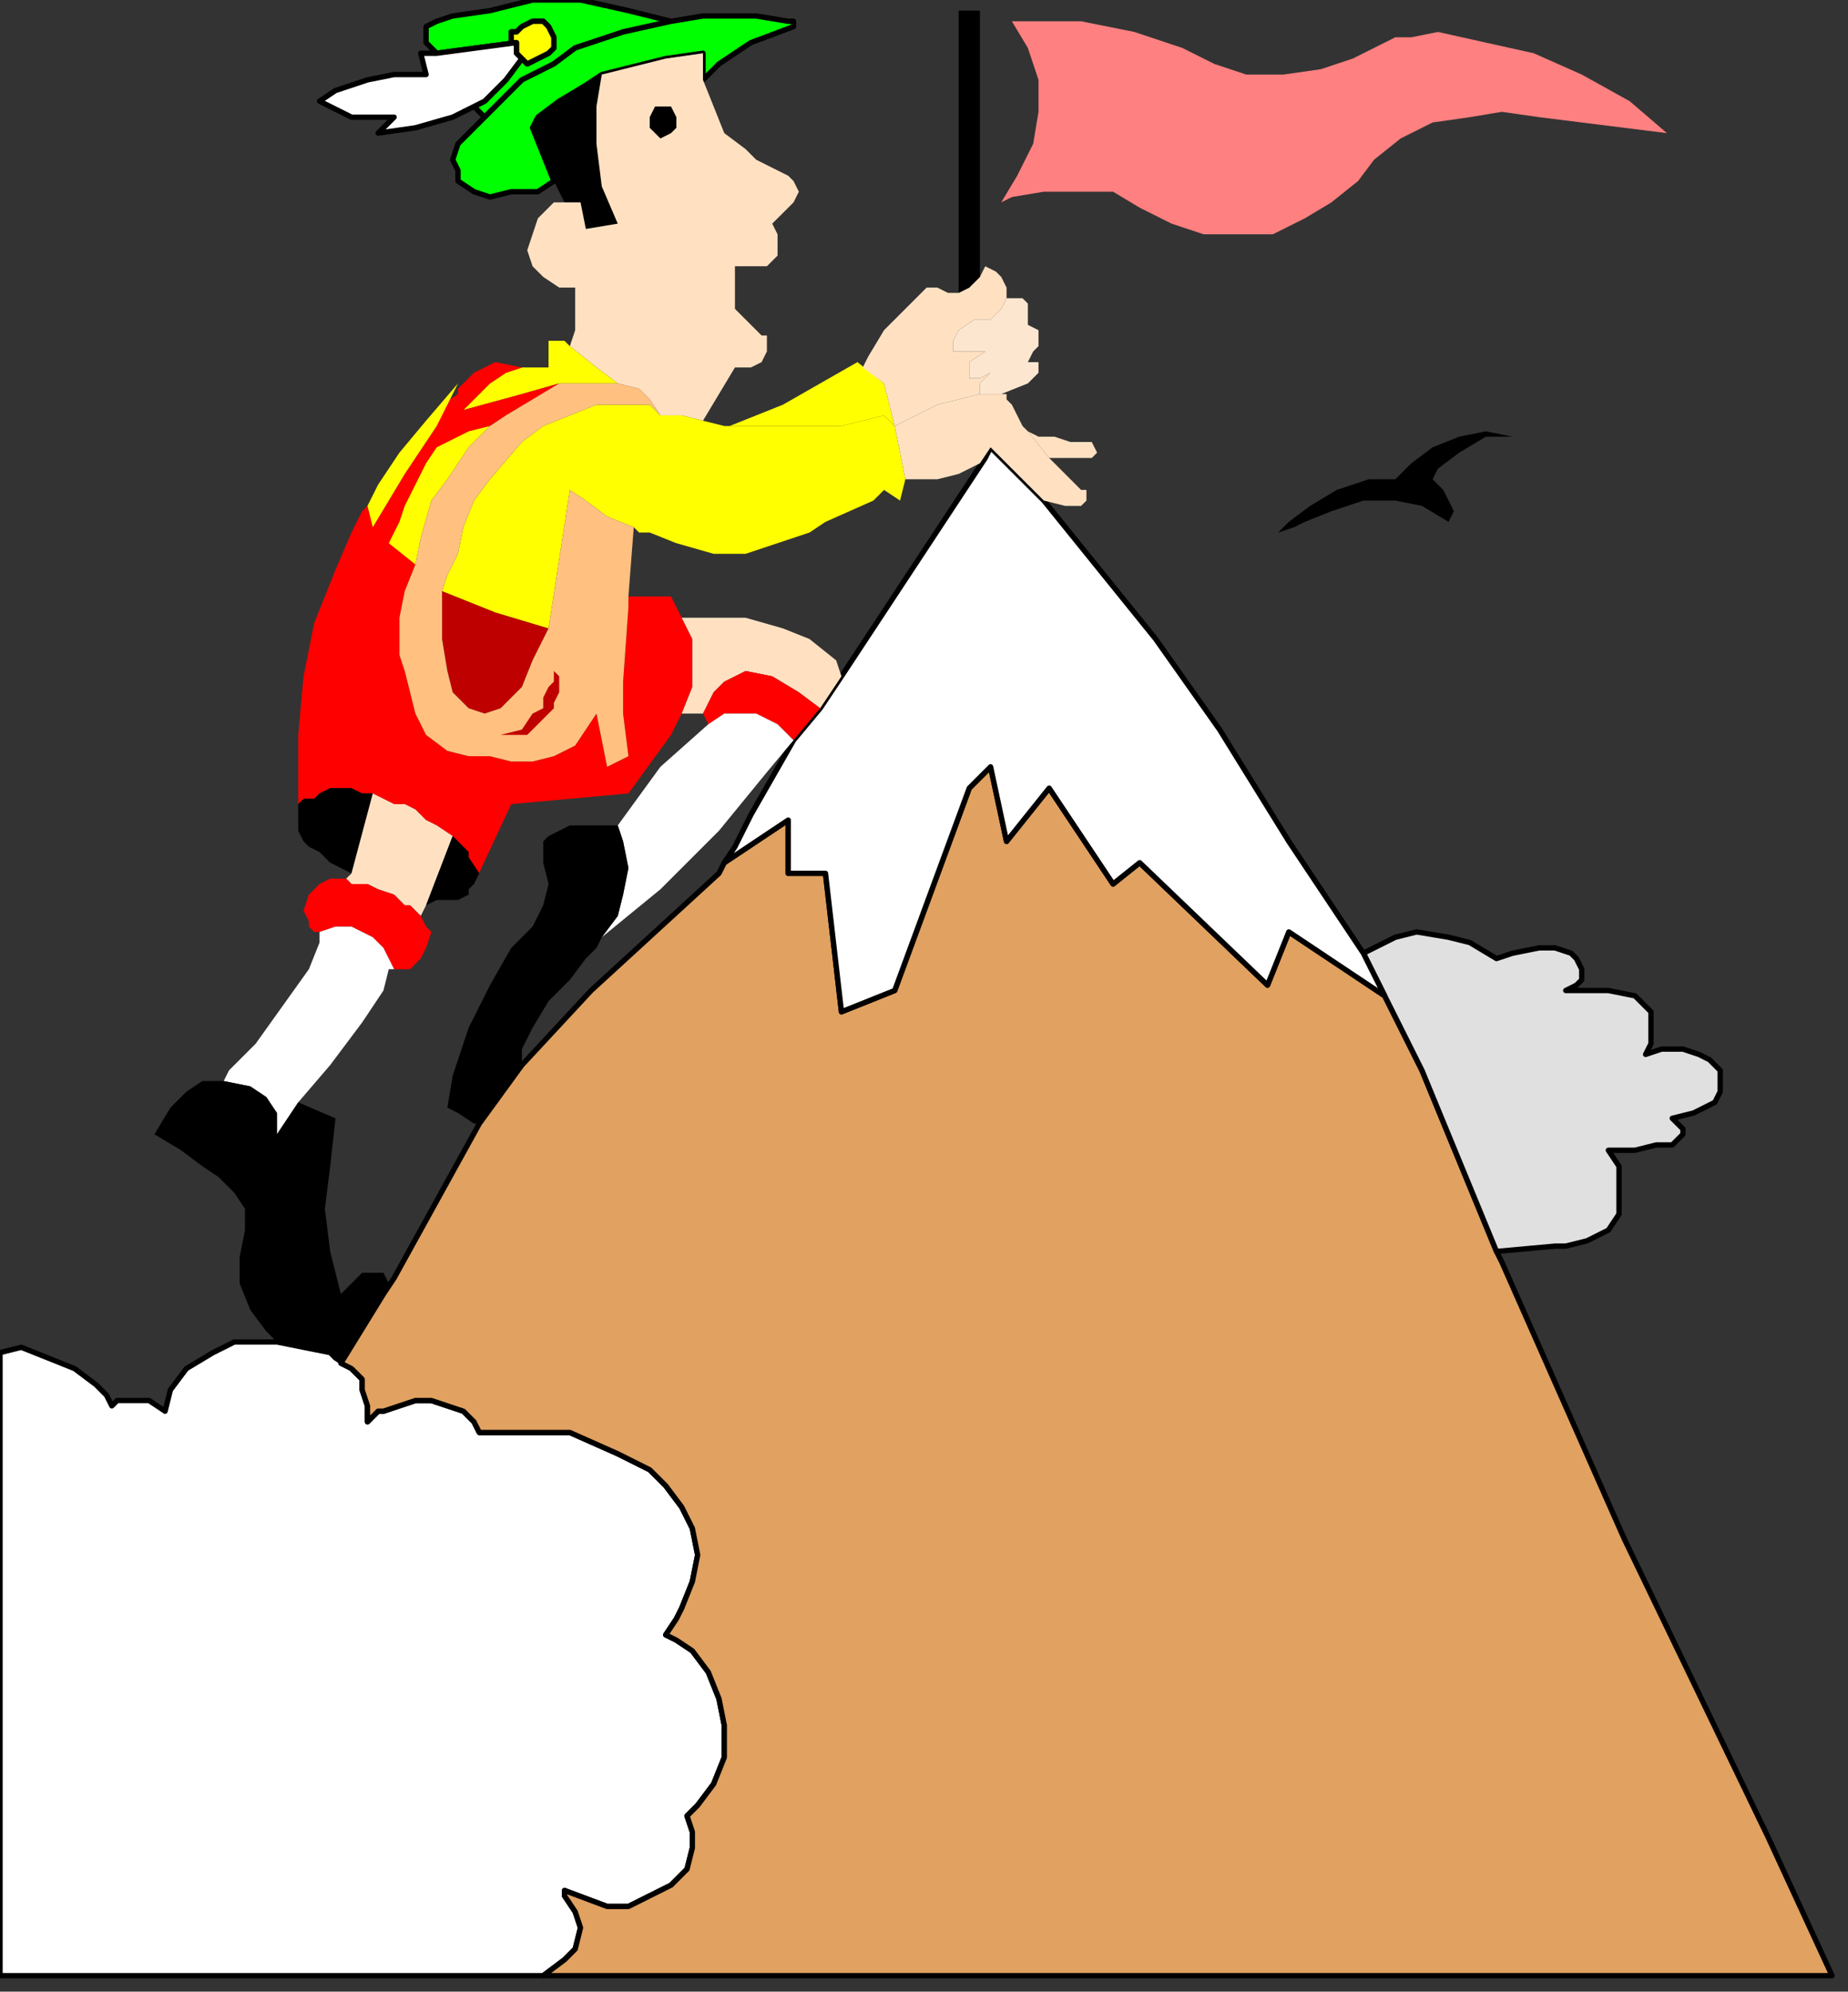 <?xml version="1.0" encoding="UTF-8" standalone="no"?>
<svg
   xmlns:dc="http://purl.org/dc/elements/1.1/"
   xmlns:cc="http://creativecommons.org/ns#"
   xmlns:rdf="http://www.w3.org/1999/02/22-rdf-syntax-ns#"
   xmlns:svg="http://www.w3.org/2000/svg"
   xmlns="http://www.w3.org/2000/svg"
   xmlns:sodipodi="http://sodipodi.sourceforge.net/DTD/sodipodi-0.dtd"
   xmlns:inkscape="http://www.inkscape.org/namespaces/inkscape"
   version="1.0"
   width="91.81mm"
   height="98.954mm"
   id="svg89"
   sodipodi:docname="GOALS051.WMF">
  <rect width="100%" height="100%" fill="#333333" stroke="none"/>
  <sodipodi:namedview
     pagecolor="#ffffff"
     bordercolor="#666666"
     borderopacity="1"
     objecttolerance="10"
     gridtolerance="10"
     guidetolerance="10"
     inkscape:pageopacity="0"
     inkscape:pageshadow="2"
     inkscape:window-width="640"
     inkscape:window-height="480"
     id="namedview91" />
  <defs
     id="defs3">
    <pattern
       id="WMFhbasepattern"
       patternUnits="userSpaceOnUse"
       width="6"
       height="6"
       x="0"
       y="0" />
  </defs>
  <path
     style="fill:#ffffff;fill-rule:evenodd;fill-opacity:1;stroke:#000000;stroke-width:1px;stroke-linecap:round;stroke-linejoin:round;stroke-miterlimit:4;stroke-dasharray:none;stroke-opacity:1;"
     d="  M 106,368   L 108,366   L 109,362   L 108,359   L 106,356   L 106,355   L 114,358   L 118,358   L 122,356   L 126,354   L 129,351   L 130,347   L 130,345   L 130,344   L 129,341   L 131,339   L 134,335   L 136,330   L 136,324   L 135,319   L 133,314   L 130,310   L 127,308   L 125,307   L 127,304   L 128,302   L 130,297   L 131,292   L 130,287   L 128,283   L 125,279   L 122,276   L 116,273   L 107,269   L 98,269   L 90,269   L 89,267   L 87,265   L 84,264   L 81,263   L 78,263   L 75,264   L 72,265   L 71,265   L 69,267   L 69,264   L 68,261   L 68,259   L 66,257   L 63,255   L 62,254   L 57,253   L 52,252   L 48,252   L 44,252   L 40,254   L 35,257   L 32,261   L 31,265   L 28,263   L 25,263   L 23,263   L 22,263   L 21,264   L 20,262   L 18,260   L 14,257   L 9,255   L 4,253   L 0,254   L 0,371   L 102,371   L 106,368  z "
     id="path5" />
  <path
     style="fill:#e0a161;fill-rule:evenodd;fill-opacity:1;stroke:#000000;stroke-width:1px;stroke-linecap:round;stroke-linejoin:round;stroke-miterlimit:4;stroke-dasharray:none;stroke-opacity:1;"
     d="  M 281,235   L 267,201   L 260,187   L 242,175   L 238,185   L 214,162   L 209,166   L 197,148   L 189,158   L 186,144   L 182,148   L 168,186   L 158,190   L 155,164   L 148,164   L 148,154   L 136,162   L 135,164   L 111,186   L 98,200   L 98,200   L 90,211   L 74,240   L 72,243   L 64,256   L 66,257   L 68,259   L 68,261   L 69,264   L 69,267   L 71,265   L 72,265   L 75,264   L 78,263   L 81,263   L 84,264   L 87,265   L 89,267   L 90,269   L 98,269   L 107,269   L 116,273   L 122,276   L 125,279   L 128,283   L 130,287   L 131,292   L 130,297   L 128,302   L 127,304   L 125,307   L 127,308   L 130,310   L 133,314   L 135,319   L 136,324   L 136,330   L 134,335   L 131,339   L 129,341   L 130,344   L 130,345   L 130,347   L 129,351   L 126,354   L 122,356   L 118,358   L 114,358   L 106,355   L 106,356   L 108,359   L 109,362   L 108,366   L 106,368   L 102,371   L 344,371   L 332,345   L 305,289   L 282,237   L 281,235  z "
     id="path7" />
  <path
     style="fill:#e0e0e0;fill-rule:evenodd;fill-opacity:1;stroke:#000000;stroke-width:1px;stroke-linecap:round;stroke-linejoin:round;stroke-miterlimit:4;stroke-dasharray:none;stroke-opacity:1;"
     d="  M 281,235   L 267,201   L 260,187   L 256,179   L 258,178   L 262,176   L 266,175   L 272,176   L 276,177   L 281,180   L 284,179   L 289,178   L 292,178   L 295,179   L 296,180   L 297,182   L 297,182   L 297,184   L 296,185   L 294,186   L 297,186   L 302,186   L 307,187   L 309,189   L 310,190   L 310,191   L 310,196   L 309,198   L 312,197   L 316,197   L 319,198   L 321,199   L 322,200   L 323,201   L 323,205   L 322,207   L 318,209   L 314,210   L 316,212   L 316,213   L 314,215   L 311,215   L 307,216   L 302,216   L 304,219   L 304,221   L 304,225   L 304,228   L 302,231   L 298,233   L 294,234   L 292,234   L 281,235  z "
     id="path9" />
  <path
     style="fill:#ffffff;fill-rule:evenodd;fill-opacity:1;stroke:#000000;stroke-width:1px;stroke-linecap:round;stroke-linejoin:round;stroke-miterlimit:4;stroke-dasharray:none;stroke-opacity:1;"
     d="  M 260,187   L 242,175   L 238,185   L 214,162   L 209,166   L 197,148   L 189,158   L 186,144   L 182,148   L 168,186   L 158,190   L 155,164   L 148,164   L 148,154   L 136,162   L 136,162   L 138,159   L 141,153   L 145,146   L 149,139   L 154,133   L 158,127   L 185,86   L 186,84   L 196,94   L 217,120   L 229,137   L 242,158   L 256,179   L 260,187  z "
     id="path11" />
  <path
     style="fill:#00ff00;fill-rule:evenodd;fill-opacity:1;stroke:#000000;stroke-width:1px;stroke-linecap:round;stroke-linejoin:round;stroke-miterlimit:4;stroke-dasharray:none;stroke-opacity:1;"
     d="  M 80,8   L 80,7   L 80,6   L 80,5   L 82,4   L 85,3   L 92,2   L 100,0   L 109,0   L 118,2   L 126,4   L 117,6   L 108,9   L 104,12   L 98,15   L 94,19   L 91,22   L 89,20   L 91,19   L 95,15   L 98,11   L 99,12   L 101,11   L 103,10   L 104,9   L 104,7   L 103,5   L 102,4   L 100,4   L 98,5   L 97,6   L 96,6   L 96,8   L 97,8   L 82,10   L 80,8  z "
     id="path13" />
  <path
     style="fill:#ffffff;fill-rule:evenodd;fill-opacity:1;stroke:#000000;stroke-width:1px;stroke-linecap:round;stroke-linejoin:round;stroke-miterlimit:4;stroke-dasharray:none;stroke-opacity:1;"
     d="  M 95,15   L 91,19   L 89,20   L 85,22   L 78,24   L 71,25   L 74,22   L 73,22   L 66,22   L 60,19   L 63,17   L 69,15   L 74,14   L 80,14   L 79,10   L 82,10   L 97,8   L 97,10   L 98,11   L 98,11   L 95,15  z "
     id="path15" />
  <path
     style="fill:#ffff00;fill-rule:evenodd;fill-opacity:1;stroke:#000000;stroke-width:1px;stroke-linecap:round;stroke-linejoin:round;stroke-miterlimit:4;stroke-dasharray:none;stroke-opacity:1;"
     d="  M 97,10   L 98,11   L 98,11   L 99,12   L 101,11   L 103,10   L 104,9   L 104,7   L 103,5   L 102,4   L 100,4   L 98,5   L 97,6   L 96,6   L 96,8   L 97,8   L 97,10  z "
     id="path17" />
  <path
     style="fill:#00ff00;fill-rule:evenodd;fill-opacity:1;stroke:#000000;stroke-width:1px;stroke-linecap:round;stroke-linejoin:round;stroke-miterlimit:4;stroke-dasharray:none;stroke-opacity:1;"
     d="  M 91,22   L 94,19   L 98,15   L 104,12   L 108,9   L 117,6   L 126,4   L 132,3   L 142,3   L 148,4   L 149,4   L 149,5   L 141,8   L 135,12   L 132,15   L 132,15   L 132,10   L 125,11   L 117,13   L 113,14   L 110,16   L 105,19   L 101,22   L 100,24   L 104,34   L 101,36   L 96,36   L 92,37   L 89,36   L 86,34   L 86,32   L 85,30   L 86,27   L 88,25   L 91,22  z "
     id="path19" />
  <path
     style="fill:#000000;fill-rule:evenodd;fill-opacity:1;stroke:none;"
     d="  M 106,38   L 104,34   L 100,24   L 101,22   L 105,19   L 110,16   L 113,14   L 112,20   L 112,27   L 113,35   L 116,42   L 110,43   L 109,38   L 106,38  z "
     id="path21" />
  <path
     style="fill:#ffe1c2;fill-rule:evenodd;fill-opacity:1;stroke:none;"
     d="  M 125,11   L 117,13   L 113,14   L 112,20   L 112,27   L 113,35   L 116,42   L 110,43   L 109,38   L 106,38   L 104,38   L 101,41   L 100,44   L 99,47   L 100,50   L 102,52   L 105,54   L 108,54   L 108,62   L 107,65   L 112,69   L 116,72   L 120,73   L 122,75   L 124,78   L 128,78   L 132,79   L 138,69   L 141,69   L 143,68   L 144,66   L 144,63   L 143,63   L 140,60   L 139,59   L 138,58   L 138,50   L 141,50   L 144,50   L 146,48   L 146,46   L 146,44   L 145,42   L 147,40   L 149,38   L 150,36   L 149,34   L 148,33   L 146,32   L 144,31   L 142,30   L 140,28   L 136,25   L 134,20   L 132,15   L 132,10   L 125,11  z "
     id="path23" />
  <path
     style="fill:#000000;fill-rule:evenodd;fill-opacity:1;stroke:none;"
     d="  M 127,23   L 127,22   L 126,20   L 124,20   L 123,20   L 122,22   L 122,23   L 122,24   L 123,25   L 124,26   L 126,25   L 127,24   L 127,23  z "
     id="path25" />
  <path
     style="fill:#ffff00;fill-rule:evenodd;fill-opacity:1;stroke:none;"
     d="  M 107,65   L 112,69   L 116,72   L 108,72   L 105,72   L 98,74   L 87,77   L 90,74   L 92,72   L 95,70   L 98,69   L 103,69   L 103,66   L 103,65   L 103,64   L 104,64   L 106,64   L 107,65  z "
     id="path27" />
  <path
     style="fill:#ff0000;fill-rule:evenodd;fill-opacity:1;stroke:none;"
     d="  M 92,142   L 88,142   L 84,141   L 80,138   L 78,134   L 77,130   L 76,126   L 75,123   L 75,116   L 76,111   L 78,106   L 73,102   L 75,98   L 76,95   L 78,91   L 80,87   L 82,84   L 86,82   L 88,81   L 92,80   L 95,78   L 100,75   L 105,72   L 98,74   L 87,77   L 90,74   L 92,72   L 95,70   L 98,69   L 93,68   L 89,70   L 86,73   L 86,74   L 83,76   L 82,80   L 80,83   L 76,89   L 73,94   L 70,99   L 69,95   L 68,96   L 66,100   L 63,107   L 59,117   L 57,127   L 56,138   L 56,149   L 56,152   L 56,151   L 57,150   L 59,150   L 60,149   L 62,148   L 66,148   L 68,149   L 70,149   L 74,151   L 76,151   L 78,152   L 80,154   L 82,155   L 85,157   L 88,160   L 88,161   L 90,164   L 89,166   L 96,151   L 118,149   L 126,138   L 128,134   L 130,129   L 130,125   L 130,120   L 128,116   L 127,114   L 126,112   L 118,112   L 118,114   L 117,128   L 117,134   L 118,142   L 114,144   L 112,134   L 110,137   L 108,140   L 104,142   L 100,143   L 96,143   L 92,142  z "
     id="path29" />
  <path
     style="fill:#ffff00;fill-rule:evenodd;fill-opacity:1;stroke:none;"
     d="  M 84,76   L 82,80   L 80,83   L 76,89   L 73,94   L 70,99   L 69,95   L 71,91   L 75,85   L 80,79   L 86,72   L 84,76  z "
     id="path31" />
  <path
     style="fill:#ffff00;fill-rule:evenodd;fill-opacity:1;stroke:none;"
     d="  M 92,80   L 88,81   L 86,82   L 82,84   L 80,87   L 78,91   L 76,95   L 75,98   L 73,102   L 78,106   L 79,101   L 81,94   L 84,90   L 88,84   L 92,80  z "
     id="path33" />
  <path
     style="fill:#bf0000;fill-rule:evenodd;fill-opacity:1;stroke:none;"
     d="  M 83,111   L 93,115   L 103,118   L 100,124   L 98,129   L 96,131   L 94,133   L 91,134   L 88,133   L 85,130   L 84,126   L 83,120   L 83,115   L 83,111  z "
     id="path35" />
  <path
     style="fill:#ffff00;fill-rule:evenodd;fill-opacity:1;stroke:none;"
     d="  M 124,78   L 128,78   L 132,79   L 136,80   L 137,80   L 148,80   L 158,80   L 166,78   L 168,80   L 169,85   L 170,90   L 169,94   L 166,92   L 164,94   L 155,98   L 152,100   L 146,102   L 140,104   L 134,104   L 127,102   L 122,100   L 120,100   L 119,99   L 114,97   L 110,94   L 107,92   L 103,118   L 93,115   L 83,111   L 84,108   L 86,104   L 87,99   L 89,94   L 92,90   L 98,83   L 102,80   L 107,78   L 112,76   L 117,76   L 122,76   L 124,78  z "
     id="path37" />
  <path
     style="fill:#ffc080;fill-rule:evenodd;fill-opacity:1;stroke:none;"
     d="  M 92,142   L 88,142   L 84,141   L 80,138   L 78,134   L 77,130   L 76,126   L 75,123   L 75,116   L 76,111   L 78,106   L 79,101   L 81,94   L 84,90   L 88,84   L 92,80   L 95,78   L 100,75   L 105,72   L 108,72   L 116,72   L 120,73   L 122,75   L 124,78   L 122,76   L 117,76   L 112,76   L 107,78   L 102,80   L 98,83   L 92,90   L 89,94   L 87,99   L 86,104   L 84,108   L 83,111   L 83,115   L 83,120   L 84,126   L 85,130   L 88,133   L 91,134   L 94,133   L 96,131   L 98,129   L 100,124   L 103,118   L 107,92   L 110,94   L 114,97   L 119,99   L 118,112   L 118,114   L 117,128   L 117,134   L 118,142   L 114,144   L 112,134   L 110,137   L 108,140   L 104,142   L 100,143   L 96,143   L 92,142  z "
     id="path39" />
  <path
     style="fill:#ffe1c2;fill-rule:evenodd;fill-opacity:1;stroke:none;"
     d="  M 150,130   L 145,127   L 140,126   L 140,126   L 136,128   L 134,130   L 133,132   L 132,134   L 128,134   L 130,129   L 130,125   L 130,120   L 128,116   L 140,116   L 147,118   L 152,120   L 157,124   L 158,127   L 154,133   L 150,130  z "
     id="path41" />
  <path
     style="fill:#ff0000;fill-rule:evenodd;fill-opacity:1;stroke:none;"
     d="  M 150,130   L 145,127   L 140,126   L 140,126   L 136,128   L 134,130   L 133,132   L 132,134   L 132,134   L 133,136   L 136,134   L 138,134   L 142,134   L 146,136   L 149,139   L 154,133   L 150,130  z "
     id="path43" />
  <path
     style="fill:#ffffff;fill-rule:evenodd;fill-opacity:1;stroke:none;"
     d="  M 133,136   L 136,134   L 138,134   L 142,134   L 146,136   L 149,139   L 144,145   L 135,156   L 124,167   L 113,176   L 116,172   L 117,168   L 118,163   L 117,158   L 116,155   L 124,144   L 133,136  z "
     id="path45" />
  <path
     style="fill:#000000;fill-rule:evenodd;fill-opacity:1;stroke:none;"
     d="  M 89,211   L 86,209   L 84,208   L 85,202   L 88,193   L 92,185   L 96,178   L 100,174   L 102,170   L 103,166   L 102,162   L 102,159   L 102,158   L 103,157   L 107,155   L 116,155   L 117,158   L 118,163   L 117,168   L 116,172   L 113,176   L 112,178   L 110,180   L 107,184   L 103,188   L 100,193   L 98,197   L 98,200   L 90,211   L 89,211  z "
     id="path47" />
  <path
     style="fill:#000000;fill-rule:evenodd;fill-opacity:1;stroke:none;"
     d="  M 70,149   L 68,149   L 66,148   L 62,148   L 60,149   L 59,150   L 57,150   L 56,151   L 56,152   L 56,153   L 56,156   L 57,158   L 58,159   L 60,160   L 62,162   L 64,163   L 66,164   L 70,149  z "
     id="path49" />
  <path
     style="fill:#ffe1c2;fill-rule:evenodd;fill-opacity:1;stroke:none;"
     d="  M 78,152   L 76,151   L 74,151   L 70,149   L 66,164   L 65,165   L 66,166   L 69,166   L 71,167   L 74,168   L 76,170   L 77,170   L 79,172   L 80,170   L 85,157   L 82,155   L 80,154   L 78,152  z "
     id="path51" />
  <path
     style="fill:#000000;fill-rule:evenodd;fill-opacity:1;stroke:none;"
     d="  M 85,157   L 80,170   L 82,169   L 84,169   L 86,169   L 88,168   L 88,167   L 89,166   L 90,164   L 88,161   L 88,160   L 85,157  z "
     id="path53" />
  <path
     style="fill:#ff0000;fill-rule:evenodd;fill-opacity:1;stroke:none;"
     d="  M 65,165   L 66,166   L 69,166   L 71,167   L 74,168   L 76,170   L 77,170   L 79,172   L 80,174   L 81,175   L 80,178   L 79,180   L 77,182   L 75,182   L 74,182   L 72,178   L 70,176   L 66,174   L 63,174   L 60,175   L 59,175   L 58,174   L 58,173   L 57,171   L 58,168   L 60,166   L 62,165   L 65,165  z "
     id="path55" />
  <path
     style="fill:#ffffff;fill-rule:evenodd;fill-opacity:1;stroke:none;"
     d="  M 52,209   L 50,206   L 47,204   L 42,203   L 43,201   L 48,196   L 53,189   L 58,182   L 60,177   L 60,175   L 63,174   L 66,174   L 70,176   L 72,178   L 74,182   L 73,182   L 72,186   L 68,192   L 62,200   L 56,207   L 54,210   L 52,213   L 52,209  z "
     id="path57" />
  <path
     style="fill:#000000;fill-rule:evenodd;fill-opacity:1;stroke:none;"
     d="  M 64,256   L 63,255   L 62,254   L 57,253   L 52,252   L 50,250   L 47,246   L 45,241   L 45,236   L 46,231   L 46,227   L 44,224   L 41,221   L 38,219   L 34,216   L 29,213   L 32,208   L 35,205   L 38,203   L 42,203   L 47,204   L 50,206   L 52,209   L 52,213   L 54,210   L 56,207   L 63,210   L 62,219   L 61,227   L 62,235   L 64,243   L 66,241   L 68,239   L 69,239   L 71,239   L 72,239   L 73,241   L 72,243   L 64,256  z "
     id="path59" />
  <path
     style="fill:#ffff00;fill-rule:evenodd;fill-opacity:1;stroke:none;"
     d="  M 166,78   L 158,80   L 148,80   L 137,80   L 142,78   L 147,76   L 154,72   L 161,68   L 166,72   L 167,76   L 168,80   L 166,78  z "
     id="path61" />
  <path
     style="fill:#ffe1c2;fill-rule:evenodd;fill-opacity:1;stroke:none;"
     d="  M 184,74   L 184,73   L 184,72   L 186,70   L 184,71   L 182,71   L 182,70   L 182,68   L 182,68   L 185,66   L 183,66   L 180,66   L 179,66   L 179,64   L 180,62   L 183,60   L 186,60   L 188,58   L 189,56   L 189,54   L 188,52   L 187,51   L 185,50   L 184,52   L 183,53   L 182,54   L 180,55   L 178,55   L 176,54   L 174,54   L 173,55   L 166,62   L 163,67   L 162,69   L 166,72   L 167,76   L 168,80   L 176,76   L 184,74  z "
     id="path63" />
  <path
     style="fill:#fce6cf;fill-rule:evenodd;fill-opacity:1;stroke:none;"
     d="  M 184,74   L 184,73   L 184,72   L 186,70   L 184,71   L 182,71   L 182,70   L 182,68   L 182,68   L 185,66   L 183,66   L 180,66   L 179,66   L 179,64   L 180,62   L 183,60   L 186,60   L 188,58   L 189,56   L 192,56   L 193,57   L 193,58   L 193,60   L 193,61   L 195,62   L 195,63   L 195,65   L 194,66   L 193,68   L 195,68   L 195,68   L 195,70   L 195,70   L 193,72   L 188,74   L 186,74   L 184,74  z "
     id="path65" />
  <path
     style="fill:#ffe1c2;fill-rule:evenodd;fill-opacity:1;stroke:none;"
     d="  M 186,84   L 184,87   L 180,89   L 176,90   L 170,90   L 169,85   L 168,80   L 176,76   L 184,74   L 186,74   L 188,74   L 189,74   L 189,75   L 190,76   L 191,78   L 192,80   L 193,81   L 197,86   L 200,89   L 203,92   L 204,92   L 204,92   L 204,94   L 204,94   L 203,95   L 200,95   L 196,94   L 186,84  z "
     id="path67" />
  <path
     style="fill:#ffe1c2;fill-rule:evenodd;fill-opacity:1;stroke:none;"
     d="  M 193,81   L 197,86   L 203,86   L 205,86   L 206,85   L 205,83   L 204,83   L 201,83   L 198,82   L 195,82   L 193,81  z "
     id="path69" />
  <path
     style="fill:#000000;fill-rule:evenodd;fill-opacity:1;stroke:none;"
     d="  M 184,52   L 183,53   L 182,54   L 180,55   L 180,2   L 184,2   L 184,52  z "
     id="path71" />
  <path
     style="fill:#000000;fill-rule:evenodd;fill-opacity:1;stroke:none;"
     d="  M 243,99   L 245,98   L 250,96   L 256,94   L 262,94   L 267,95   L 272,98   L 273,96   L 272,94   L 271,92   L 269,90   L 270,88   L 274,85   L 279,82   L 284,82   L 279,81   L 274,82   L 269,84   L 265,87   L 262,90   L 257,90   L 251,92   L 246,95   L 242,98   L 240,100   L 243,99  z "
     id="path73" />
  <path
     style="fill:#ff8080;fill-rule:evenodd;fill-opacity:1;stroke:none;"
     d="  M 255,34   L 250,38   L 245,41   L 239,44   L 232,44   L 226,44   L 220,42   L 214,39   L 209,36   L 202,36   L 196,36   L 190,37   L 188,38   L 191,33   L 194,27   L 195,21   L 195,15   L 193,9   L 190,4   L 193,4   L 203,4   L 213,6   L 222,9   L 228,12   L 234,14   L 241,14   L 248,13   L 254,11   L 260,8   L 262,7   L 265,7   L 270,6   L 279,8   L 288,10   L 297,14   L 306,19   L 313,25   L 289,22   L 282,21   L 276,22   L 269,23   L 263,26   L 258,30   L 255,34  z "
     id="path75" />
  <path
     style="fill:none;stroke:none;"
     d="  M 30,219   L 28,224  "
     id="path77" />
  <path
     style="fill:none;stroke:none;"
     d="  M 36,222   L 34,227  "
     id="path79" />
  <path
     style="fill:none;stroke:none;"
     d="  M 138,50   L 138,48   L 138,46  "
     id="path81" />
  <path
     style="fill:none;stroke:none;"
     d="  M 138,63   L 138,62   L 138,60   L 138,58  "
     id="path83" />
  <path
     style="fill:none;stroke:none;"
     d="  M 103,88   L 106,91   L 107,92  "
     id="path85" />
  <path
     style="fill:#bf0000;fill-rule:evenodd;fill-opacity:1;stroke:none;"
     d="  M 104,126   L 105,127   L 105,130   L 104,132   L 104,133   L 103,134   L 102,135   L 101,136   L 100,137   L 99,138   L 97,138   L 96,138   L 94,138   L 98,137   L 100,134   L 102,133   L 102,131   L 103,129   L 104,128   L 104,126  z "
     id="path87" />
</svg>
